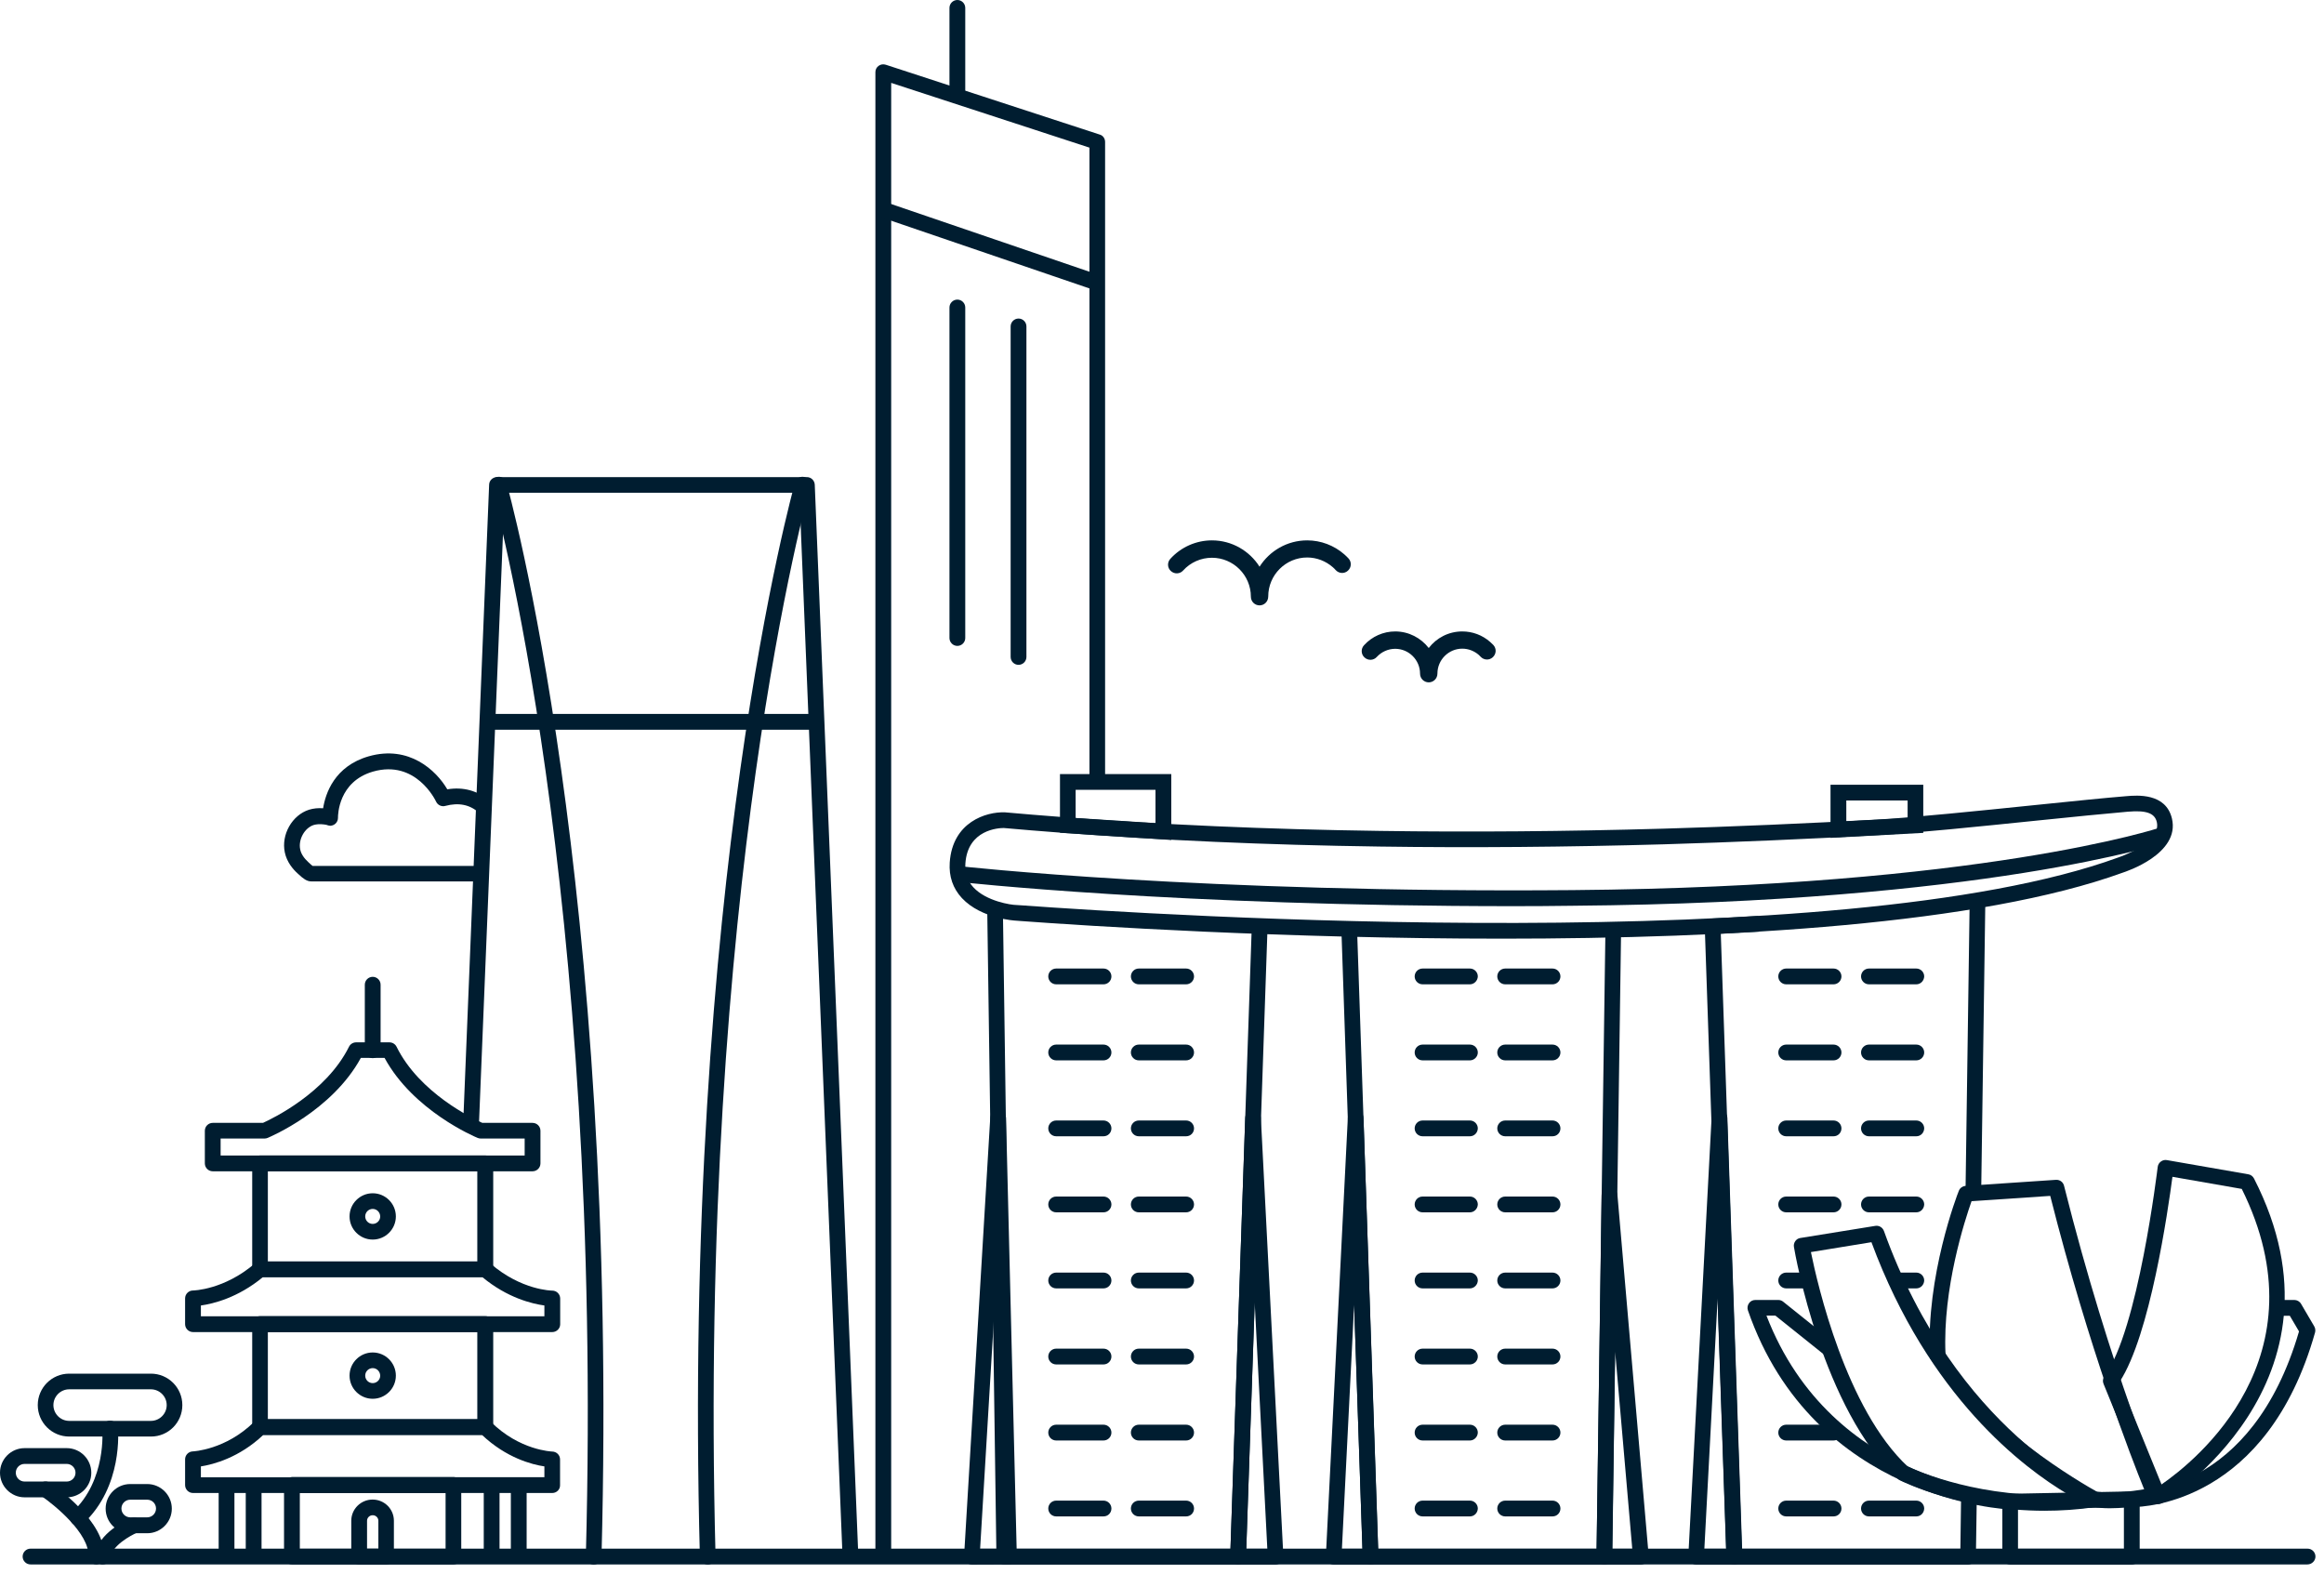 <?xml version="1.0" encoding="UTF-8"?> <svg xmlns="http://www.w3.org/2000/svg" width="161" height="109" viewBox="0 0 161 109" fill="none"><g clip-path="url(#clip0)"><path d="M85.773 108.376H69.577C69.276 108.376 69.039 108.139 69.03 107.838L68.392 62.951L69.477 62.933L70.106 107.282H85.244L86.721 64.136L87.814 64.172L86.32 107.847C86.31 108.139 86.064 108.376 85.773 108.376Z" fill="#001D30"></path><path d="M88.37 108.376H85.773C85.627 108.376 85.481 108.312 85.381 108.212C85.281 108.111 85.226 107.965 85.226 107.811L86.265 77.433C86.274 77.142 86.511 76.914 86.803 76.905C87.076 76.896 87.34 77.132 87.349 77.424L88.908 107.801C88.917 107.947 88.862 108.093 88.762 108.202C88.662 108.312 88.516 108.376 88.37 108.376ZM86.338 107.282H87.796L86.921 90.211L86.338 107.282Z" fill="#001D30"></path><path d="M135.864 103.299L136.948 103.554L136.884 107.838C136.884 108.139 136.638 108.376 136.338 108.376H120.142C119.85 108.376 119.604 108.139 119.595 107.847L118.1 64.191C118.091 63.89 118.319 63.644 118.62 63.625L121.81 63.452L121.864 64.537L119.212 64.683L120.67 107.282H135.809L135.864 103.299Z" fill="#001D30"></path><path d="M137.541 62.213L137.249 82.71L136.155 83.284L136.456 62.194L137.541 62.213Z" fill="#001D30"></path><path d="M120.151 108.376H117.499C117.353 108.376 117.207 108.312 117.107 108.202C117.007 108.093 116.952 107.947 116.961 107.801L118.574 77.424C118.592 77.132 118.829 76.905 119.121 76.905C119.121 76.905 119.121 76.905 119.13 76.905C119.422 76.905 119.659 77.142 119.668 77.433L120.707 107.811C120.716 107.956 120.661 108.102 120.552 108.212C120.443 108.321 120.297 108.376 120.151 108.376ZM118.073 107.282H119.586L118.993 89.938L118.073 107.282Z" fill="#001D30"></path><path d="M127.023 73.45H123.742C123.441 73.45 123.195 73.204 123.195 72.904C123.195 72.603 123.441 72.357 123.742 72.357H127.023C127.324 72.357 127.57 72.603 127.57 72.904C127.57 73.204 127.324 73.45 127.023 73.45Z" fill="#001D30"></path><path d="M132.756 73.45H129.475C129.174 73.45 128.928 73.204 128.928 72.904C128.928 72.603 129.174 72.357 129.475 72.357H132.756C133.057 72.357 133.303 72.603 133.303 72.904C133.303 73.204 133.057 73.45 132.756 73.45Z" fill="#001D30"></path><path d="M127.023 68.183H123.742C123.441 68.183 123.195 67.936 123.195 67.636C123.195 67.335 123.441 67.089 123.742 67.089H127.023C127.324 67.089 127.57 67.335 127.57 67.636C127.57 67.936 127.324 68.183 127.023 68.183Z" fill="#001D30"></path><path d="M132.756 68.183H129.475C129.174 68.183 128.928 67.936 128.928 67.636C128.928 67.335 129.174 67.089 129.475 67.089H132.756C133.057 67.089 133.303 67.335 133.303 67.636C133.293 67.936 133.057 68.183 132.756 68.183Z" fill="#001D30"></path><path d="M127.023 78.709H123.742C123.441 78.709 123.195 78.463 123.195 78.162C123.195 77.862 123.441 77.615 123.742 77.615H127.023C127.324 77.615 127.57 77.862 127.57 78.162C127.57 78.472 127.324 78.709 127.023 78.709Z" fill="#001D30"></path><path d="M132.756 78.709H129.475C129.174 78.709 128.928 78.463 128.928 78.162C128.928 77.862 129.174 77.615 129.475 77.615H132.756C133.057 77.615 133.303 77.862 133.303 78.162C133.293 78.472 133.057 78.709 132.756 78.709Z" fill="#001D30"></path><path d="M127.023 83.977H123.742C123.441 83.977 123.195 83.731 123.195 83.43C123.195 83.13 123.441 82.883 123.742 82.883H127.023C127.324 82.883 127.57 83.13 127.57 83.43C127.57 83.731 127.324 83.977 127.023 83.977Z" fill="#001D30"></path><path d="M132.756 83.977H129.475C129.174 83.977 128.928 83.731 128.928 83.43C128.928 83.13 129.174 82.883 129.475 82.883H132.756C133.057 82.883 133.303 83.13 133.303 83.43C133.293 83.731 133.057 83.977 132.756 83.977Z" fill="#001D30"></path><path d="M125.109 89.245H123.742C123.441 89.245 123.195 88.999 123.195 88.698C123.195 88.397 123.441 88.151 123.742 88.151H125.109C125.41 88.151 125.656 88.397 125.656 88.698C125.656 88.999 125.41 89.245 125.109 89.245Z" fill="#001D30"></path><path d="M132.756 89.245H131.662C131.361 89.245 131.115 88.999 131.115 88.698C131.115 88.397 131.361 88.151 131.662 88.151H132.756C133.057 88.151 133.303 88.397 133.303 88.698C133.293 88.999 133.057 89.245 132.756 89.245Z" fill="#001D30"></path><path d="M127.023 99.781H123.742C123.441 99.781 123.195 99.535 123.195 99.234C123.195 98.933 123.441 98.687 123.742 98.687H127.023C127.324 98.687 127.57 98.933 127.57 99.234C127.57 99.535 127.324 99.781 127.023 99.781Z" fill="#001D30"></path><path d="M127.023 105.04H123.742C123.441 105.04 123.195 104.794 123.195 104.493C123.195 104.192 123.441 103.946 123.742 103.946H127.023C127.324 103.946 127.57 104.192 127.57 104.493C127.57 104.803 127.324 105.04 127.023 105.04Z" fill="#001D30"></path><path d="M132.756 105.04H129.475C129.174 105.04 128.928 104.794 128.928 104.493C128.928 104.192 129.174 103.946 129.475 103.946H132.756C133.057 103.946 133.303 104.192 133.303 104.493C133.293 104.803 133.057 105.04 132.756 105.04Z" fill="#001D30"></path><path d="M101.832 73.45H98.551C98.25 73.45 98.004 73.204 98.004 72.904C98.004 72.603 98.25 72.357 98.551 72.357H101.832C102.132 72.357 102.379 72.603 102.379 72.904C102.379 73.204 102.123 73.45 101.832 73.45Z" fill="#001D30"></path><path d="M107.555 73.45H104.274C103.974 73.45 103.727 73.204 103.727 72.904C103.727 72.603 103.974 72.357 104.274 72.357H107.555C107.856 72.357 108.102 72.603 108.102 72.904C108.102 73.204 107.856 73.45 107.555 73.45Z" fill="#001D30"></path><path d="M101.832 68.183H98.551C98.25 68.183 98.004 67.936 98.004 67.636C98.004 67.335 98.25 67.089 98.551 67.089H101.832C102.132 67.089 102.379 67.335 102.379 67.636C102.369 67.936 102.123 68.183 101.832 68.183Z" fill="#001D30"></path><path d="M107.555 68.183H104.274C103.974 68.183 103.727 67.936 103.727 67.636C103.727 67.335 103.974 67.089 104.274 67.089H107.555C107.856 67.089 108.102 67.335 108.102 67.636C108.102 67.936 107.856 68.183 107.555 68.183Z" fill="#001D30"></path><path d="M101.832 78.709H98.551C98.25 78.709 98.004 78.463 98.004 78.162C98.004 77.862 98.25 77.615 98.551 77.615H101.832C102.132 77.615 102.379 77.862 102.379 78.162C102.369 78.472 102.123 78.709 101.832 78.709Z" fill="#001D30"></path><path d="M107.555 78.709H104.274C103.974 78.709 103.727 78.463 103.727 78.162C103.727 77.862 103.974 77.615 104.274 77.615H107.555C107.856 77.615 108.102 77.862 108.102 78.162C108.102 78.472 107.856 78.709 107.555 78.709Z" fill="#001D30"></path><path d="M101.832 83.977H98.551C98.25 83.977 98.004 83.731 98.004 83.43C98.004 83.13 98.25 82.883 98.551 82.883H101.832C102.132 82.883 102.379 83.13 102.379 83.43C102.369 83.731 102.123 83.977 101.832 83.977Z" fill="#001D30"></path><path d="M107.555 83.977H104.274C103.974 83.977 103.727 83.731 103.727 83.43C103.727 83.13 103.974 82.883 104.274 82.883H107.555C107.856 82.883 108.102 83.13 108.102 83.43C108.102 83.731 107.856 83.977 107.555 83.977Z" fill="#001D30"></path><path d="M101.832 89.245H98.551C98.25 89.245 98.004 88.999 98.004 88.698C98.004 88.397 98.25 88.151 98.551 88.151H101.832C102.132 88.151 102.379 88.397 102.379 88.698C102.369 88.999 102.123 89.245 101.832 89.245Z" fill="#001D30"></path><path d="M107.555 89.245H104.274C103.974 89.245 103.727 88.999 103.727 88.698C103.727 88.397 103.974 88.151 104.274 88.151H107.555C107.856 88.151 108.102 88.397 108.102 88.698C108.102 88.999 107.856 89.245 107.555 89.245Z" fill="#001D30"></path><path d="M101.832 94.513H98.551C98.25 94.513 98.004 94.267 98.004 93.966C98.004 93.665 98.25 93.419 98.551 93.419H101.832C102.132 93.419 102.379 93.665 102.379 93.966C102.379 94.267 102.123 94.513 101.832 94.513Z" fill="#001D30"></path><path d="M107.555 94.513H104.274C103.974 94.513 103.727 94.267 103.727 93.966C103.727 93.665 103.974 93.419 104.274 93.419H107.555C107.856 93.419 108.102 93.665 108.102 93.966C108.102 94.267 107.856 94.513 107.555 94.513Z" fill="#001D30"></path><path d="M101.832 99.781H98.551C98.25 99.781 98.004 99.535 98.004 99.234C98.004 98.933 98.25 98.687 98.551 98.687H101.832C102.132 98.687 102.379 98.933 102.379 99.234C102.369 99.535 102.123 99.781 101.832 99.781Z" fill="#001D30"></path><path d="M107.555 99.781H104.274C103.974 99.781 103.727 99.535 103.727 99.234C103.727 98.933 103.974 98.687 104.274 98.687H107.555C107.856 98.687 108.102 98.933 108.102 99.234C108.102 99.535 107.856 99.781 107.555 99.781Z" fill="#001D30"></path><path d="M101.832 105.04H98.551C98.25 105.04 98.004 104.794 98.004 104.493C98.004 104.192 98.25 103.946 98.551 103.946H101.832C102.132 103.946 102.379 104.192 102.379 104.493C102.369 104.803 102.123 105.04 101.832 105.04Z" fill="#001D30"></path><path d="M107.555 105.04H104.274C103.974 105.04 103.727 104.794 103.727 104.493C103.727 104.192 103.974 103.946 104.274 103.946H107.555C107.856 103.946 108.102 104.192 108.102 104.493C108.102 104.803 107.856 105.04 107.555 105.04Z" fill="#001D30"></path><path d="M76.449 73.45H73.168C72.867 73.45 72.621 73.204 72.621 72.904C72.621 72.603 72.867 72.357 73.168 72.357H76.449C76.75 72.357 76.996 72.603 76.996 72.904C76.996 73.204 76.75 73.45 76.449 73.45Z" fill="#001D30"></path><path d="M82.173 73.45H78.891C78.591 73.45 78.345 73.204 78.345 72.904C78.345 72.603 78.591 72.357 78.891 72.357H82.173C82.473 72.357 82.719 72.603 82.719 72.904C82.719 73.204 82.473 73.45 82.173 73.45Z" fill="#001D30"></path><path d="M76.449 68.183H73.168C72.867 68.183 72.621 67.936 72.621 67.636C72.621 67.335 72.867 67.089 73.168 67.089H76.449C76.75 67.089 76.996 67.335 76.996 67.636C76.996 67.936 76.75 68.183 76.449 68.183Z" fill="#001D30"></path><path d="M82.173 68.183H78.891C78.591 68.183 78.345 67.936 78.345 67.636C78.345 67.335 78.591 67.089 78.891 67.089H82.173C82.473 67.089 82.719 67.335 82.719 67.636C82.719 67.936 82.473 68.183 82.173 68.183Z" fill="#001D30"></path><path d="M76.449 78.709H73.168C72.867 78.709 72.621 78.463 72.621 78.162C72.621 77.862 72.867 77.615 73.168 77.615H76.449C76.75 77.615 76.996 77.862 76.996 78.162C76.996 78.472 76.75 78.709 76.449 78.709Z" fill="#001D30"></path><path d="M82.173 78.709H78.891C78.591 78.709 78.345 78.463 78.345 78.162C78.345 77.862 78.591 77.615 78.891 77.615H82.173C82.473 77.615 82.719 77.862 82.719 78.162C82.719 78.472 82.473 78.709 82.173 78.709Z" fill="#001D30"></path><path d="M76.449 83.977H73.168C72.867 83.977 72.621 83.731 72.621 83.43C72.621 83.13 72.867 82.883 73.168 82.883H76.449C76.75 82.883 76.996 83.13 76.996 83.43C76.996 83.731 76.75 83.977 76.449 83.977Z" fill="#001D30"></path><path d="M82.173 83.977H78.891C78.591 83.977 78.345 83.731 78.345 83.43C78.345 83.13 78.591 82.883 78.891 82.883H82.173C82.473 82.883 82.719 83.13 82.719 83.43C82.719 83.731 82.473 83.977 82.173 83.977Z" fill="#001D30"></path><path d="M76.449 89.245H73.168C72.867 89.245 72.621 88.999 72.621 88.698C72.621 88.397 72.867 88.151 73.168 88.151H76.449C76.75 88.151 76.996 88.397 76.996 88.698C76.996 88.999 76.75 89.245 76.449 89.245Z" fill="#001D30"></path><path d="M82.173 89.245H78.891C78.591 89.245 78.345 88.999 78.345 88.698C78.345 88.397 78.591 88.151 78.891 88.151H82.173C82.473 88.151 82.719 88.397 82.719 88.698C82.719 88.999 82.473 89.245 82.173 89.245Z" fill="#001D30"></path><path d="M76.449 94.513H73.168C72.867 94.513 72.621 94.267 72.621 93.966C72.621 93.665 72.867 93.419 73.168 93.419H76.449C76.75 93.419 76.996 93.665 76.996 93.966C76.996 94.267 76.75 94.513 76.449 94.513Z" fill="#001D30"></path><path d="M82.173 94.513H78.891C78.591 94.513 78.345 94.267 78.345 93.966C78.345 93.665 78.591 93.419 78.891 93.419H82.173C82.473 93.419 82.719 93.665 82.719 93.966C82.719 94.267 82.473 94.513 82.173 94.513Z" fill="#001D30"></path><path d="M76.449 99.781H73.168C72.867 99.781 72.621 99.535 72.621 99.234C72.621 98.933 72.867 98.687 73.168 98.687H76.449C76.75 98.687 76.996 98.933 76.996 99.234C76.996 99.535 76.75 99.781 76.449 99.781Z" fill="#001D30"></path><path d="M82.173 99.781H78.891C78.591 99.781 78.345 99.535 78.345 99.234C78.345 98.933 78.591 98.687 78.891 98.687H82.173C82.473 98.687 82.719 98.933 82.719 99.234C82.719 99.535 82.473 99.781 82.173 99.781Z" fill="#001D30"></path><path d="M76.449 105.04H73.168C72.867 105.04 72.621 104.794 72.621 104.493C72.621 104.192 72.867 103.946 73.168 103.946H76.449C76.75 103.946 76.996 104.192 76.996 104.493C76.996 104.803 76.75 105.04 76.449 105.04Z" fill="#001D30"></path><path d="M82.173 105.04H78.891C78.591 105.04 78.345 104.794 78.345 104.493C78.345 104.192 78.591 103.946 78.891 103.946H82.173C82.473 103.946 82.719 104.192 82.719 104.493C82.719 104.803 82.473 105.04 82.173 105.04Z" fill="#001D30"></path><path d="M111.155 108.376H94.951C94.659 108.376 94.413 108.139 94.404 107.847L93.647 85.636C93.647 85.618 93.647 85.6 93.647 85.581L92.927 64.373L94.012 64.336L94.732 85.49C94.732 85.508 94.732 85.527 94.732 85.545L95.47 107.282H110.609L111.219 64.482L112.304 64.5L111.684 107.838C111.693 108.129 111.447 108.376 111.155 108.376Z" fill="#001D30"></path><path d="M92.389 108.376C92.244 108.376 92.098 108.312 91.998 108.202C91.897 108.093 91.843 107.947 91.852 107.801L93.374 77.424C93.392 77.132 93.665 76.905 93.921 76.905C94.212 76.905 94.449 77.142 94.458 77.433L95.497 107.811C95.507 107.956 95.452 108.102 95.342 108.212C95.242 108.321 95.096 108.376 94.951 108.376H92.389ZM93.811 90.384L92.964 107.282H94.385L93.811 90.384Z" fill="#001D30"></path><path d="M67.326 108.376C67.18 108.376 67.034 108.312 66.934 108.202C66.834 108.093 66.779 107.947 66.788 107.792L68.602 77.415C68.62 77.123 68.857 76.905 69.149 76.905H69.158C69.449 76.914 69.686 77.142 69.695 77.433L70.443 107.811C70.443 107.956 70.388 108.102 70.288 108.202C70.188 108.312 70.042 108.366 69.896 108.366L67.326 108.376ZM68.912 90.384L67.9 107.282H69.322L68.912 90.384Z" fill="#001D30"></path><path d="M113.671 108.376H111.146C111 108.376 110.864 108.321 110.754 108.212C110.654 108.111 110.599 107.965 110.599 107.82L110.955 82.783C110.955 82.492 111.192 82.255 111.483 82.246C111.748 82.227 112.021 82.455 112.049 82.747L114.218 107.783C114.227 107.938 114.181 108.084 114.081 108.202C113.972 108.312 113.826 108.376 113.671 108.376ZM111.702 107.282H113.078L111.894 93.638L111.702 107.282Z" fill="#001D30"></path><path d="M81.143 58.184L73.432 57.683V53.618H81.143V58.184ZM74.517 56.662L80.049 57.018V54.712H74.517V56.662Z" fill="#001D30"></path><path d="M126.813 58.038V54.356H133.239V57.692L126.813 58.038ZM127.907 55.45V56.89L132.154 56.662V55.45H127.907Z" fill="#001D30"></path><path d="M104.065 65.02C88.99 65.02 75.291 64.136 70.725 63.799L70.361 63.771C70.352 63.771 67.991 63.653 66.642 62.213C66.013 61.538 65.731 60.709 65.795 59.743C65.986 56.927 68.337 56.225 69.595 56.27H69.632C70.889 56.38 72.147 56.489 73.396 56.58C80.468 57.127 87.723 57.446 95.598 57.556C101.886 57.647 108.485 57.592 115.211 57.401C120.005 57.264 125.045 57.045 130.186 56.763C132.555 56.626 137.067 56.17 141.04 55.76C143.529 55.505 145.834 55.268 147.311 55.149C148.058 55.086 150.036 54.922 150.464 56.69C151.057 59.16 147.229 60.39 147.065 60.445C137.149 64.045 119.85 65.02 104.065 65.02ZM69.54 57.355C69.185 57.355 67.034 57.455 66.879 59.816C66.834 60.472 67.016 61.01 67.426 61.456C68.328 62.441 70.078 62.687 70.388 62.687C70.397 62.687 70.543 62.696 70.807 62.714C80.113 63.389 127.524 66.387 146.719 59.406C146.773 59.387 149.763 58.403 149.416 56.936C149.271 56.325 148.687 56.115 147.411 56.225C145.935 56.352 143.647 56.58 141.159 56.836C137.167 57.246 132.646 57.71 130.249 57.838C125.1 58.13 120.051 58.339 115.248 58.485C108.503 58.676 101.895 58.731 95.579 58.64C87.687 58.531 80.404 58.203 73.314 57.665C72.056 57.574 70.798 57.464 69.54 57.355Z" fill="#001D30"></path><path d="M104.867 62.769C81.471 62.769 66.424 61.092 66.269 61.074L66.387 59.989C66.551 60.007 83.284 61.876 108.941 61.657C137.285 61.42 149.58 57.355 149.699 57.309L150.054 58.339C149.936 58.385 137.513 62.504 108.959 62.741C107.555 62.76 106.197 62.769 104.867 62.769Z" fill="#001D30"></path><path d="M41.132 108.376C41.132 108.376 41.123 108.376 41.114 108.376C40.813 108.366 40.576 108.12 40.585 107.82C41.825 61.402 34.114 33.995 34.032 33.722C33.95 33.43 34.114 33.13 34.406 33.048C34.697 32.966 34.998 33.13 35.08 33.421C35.162 33.695 42.909 61.265 41.67 107.847C41.67 108.139 41.433 108.376 41.132 108.376Z" fill="#001D30"></path><path d="M49.034 108.376C48.742 108.376 48.496 108.139 48.487 107.847C47.247 61.265 55.004 33.695 55.076 33.421C55.158 33.13 55.459 32.966 55.751 33.048C56.042 33.13 56.207 33.43 56.124 33.722C56.042 33.995 48.341 61.42 49.572 107.82C49.581 108.12 49.344 108.366 49.043 108.376H49.034Z" fill="#001D30"></path><path d="M56.298 49.453H33.813V50.547H56.298V49.453Z" fill="#001D30"></path><path d="M58.358 107.546L55.377 34.132H34.962L33.184 77.78L32.091 77.734L33.886 33.567C33.895 33.276 34.141 33.048 34.433 33.048H55.897C56.188 33.048 56.425 33.276 56.444 33.567L59.451 107.501L58.358 107.546Z" fill="#001D30"></path><path d="M36.894 81.134H14.738C14.437 81.134 14.191 80.888 14.191 80.587V78.326C14.191 78.026 14.437 77.78 14.738 77.78H18.219C18.857 77.488 22.585 75.711 24.18 72.502C24.271 72.32 24.462 72.202 24.672 72.202H26.978C27.187 72.202 27.379 72.32 27.47 72.502C29.056 75.72 32.774 77.488 33.412 77.78H36.894C37.195 77.78 37.441 78.026 37.441 78.326V80.587C37.441 80.888 37.195 81.134 36.894 81.134ZM15.284 80.04H36.347V78.864H33.294C33.221 78.864 33.148 78.846 33.084 78.819C32.902 78.746 28.627 76.941 26.64 73.277H25C23.004 76.941 18.73 78.737 18.547 78.819C18.483 78.846 18.41 78.864 18.338 78.864H15.284V80.04Z" fill="#001D30"></path><path d="M38.261 92.271H13.37C13.07 92.271 12.823 92.025 12.823 91.724V89.938C12.823 89.637 13.07 89.391 13.37 89.391C13.389 89.391 15.521 89.355 17.663 87.513C17.763 87.431 17.891 87.386 18.018 87.386H33.622C33.749 87.386 33.877 87.431 33.977 87.523C36.119 89.382 38.243 89.4 38.261 89.4C38.562 89.4 38.808 89.646 38.808 89.947V91.733C38.808 92.025 38.562 92.271 38.261 92.271ZM13.917 91.177H37.714V90.43C36.867 90.311 35.153 89.91 33.412 88.461H18.219C16.478 89.901 14.765 90.311 13.917 90.43V91.177Z" fill="#001D30"></path><path d="M31.416 103.418H20.224C19.923 103.418 19.677 103.171 19.677 102.871C19.677 102.57 19.923 102.315 20.224 102.315H31.416C31.717 102.315 31.963 102.561 31.963 102.862V102.871C31.954 103.171 31.717 103.418 31.416 103.418Z" fill="#001D30"></path><path d="M38.261 103.418H31.416C31.38 103.418 31.343 103.418 31.316 103.408H20.324C20.288 103.418 20.261 103.418 20.224 103.418H13.37C13.07 103.418 12.823 103.171 12.823 102.871V101.084C12.823 100.793 13.06 100.547 13.352 100.537C13.37 100.537 15.649 100.437 17.627 98.469C17.727 98.368 17.864 98.314 18.009 98.314H33.613C33.759 98.314 33.895 98.368 33.995 98.478C35.992 100.474 38.243 100.547 38.261 100.547C38.562 100.556 38.799 100.793 38.799 101.093V102.88C38.808 103.171 38.562 103.418 38.261 103.418ZM31.517 102.324H37.714V101.576C36.848 101.449 35.071 100.984 33.394 99.398H18.237C16.569 100.975 14.783 101.44 13.917 101.576V102.333H20.124C20.16 102.324 20.188 102.324 20.224 102.324H31.416C31.453 102.315 31.48 102.315 31.517 102.324Z" fill="#001D30"></path><path d="M33.613 88.47H18.019C17.718 88.47 17.472 88.224 17.472 87.924V80.587C17.472 80.286 17.718 80.04 18.019 80.04H33.622C33.923 80.04 34.169 80.286 34.169 80.587V87.924C34.16 88.224 33.913 88.47 33.613 88.47ZM18.556 87.377H33.066V81.124H18.556V87.377Z" fill="#001D30"></path><path d="M25.82 85.864C24.936 85.864 24.216 85.144 24.216 84.26C24.216 83.376 24.936 82.656 25.82 82.656C26.704 82.656 27.424 83.376 27.424 84.26C27.424 85.144 26.704 85.864 25.82 85.864ZM25.82 83.74C25.538 83.74 25.301 83.968 25.301 84.26C25.301 84.542 25.529 84.779 25.82 84.779C26.103 84.779 26.34 84.551 26.34 84.26C26.331 83.968 26.103 83.74 25.82 83.74Z" fill="#001D30"></path><path d="M33.613 99.389H18.019C17.718 99.389 17.472 99.143 17.472 98.842V91.715C17.472 91.414 17.718 91.168 18.019 91.168H33.622C33.923 91.168 34.169 91.414 34.169 91.715V98.842C34.16 99.152 33.913 99.389 33.613 99.389ZM18.556 98.305H33.066V92.271H18.556V98.305Z" fill="#001D30"></path><path d="M25.82 96.892C24.936 96.892 24.216 96.172 24.216 95.288C24.216 94.404 24.936 93.684 25.82 93.684C26.704 93.684 27.424 94.404 27.424 95.288C27.424 96.172 26.704 96.892 25.82 96.892ZM25.82 94.768C25.538 94.768 25.301 94.996 25.301 95.288C25.301 95.57 25.529 95.807 25.82 95.807C26.103 95.807 26.34 95.579 26.34 95.288C26.331 94.996 26.103 94.768 25.82 94.768Z" fill="#001D30"></path><path d="M31.416 108.366H20.224C19.923 108.366 19.677 108.12 19.677 107.82V102.852C19.677 102.552 19.914 102.625 20.215 102.625H31.407C31.708 102.625 31.954 102.552 31.954 102.852V107.82C31.954 108.129 31.717 108.366 31.416 108.366ZM20.771 107.282H30.869V103.408H20.771V107.282Z" fill="#001D30"></path><path d="M26.759 108.376H24.881C24.581 108.376 24.335 108.13 24.335 107.829V105.341C24.335 104.529 25 103.873 25.811 103.873C26.631 103.873 27.288 104.529 27.288 105.341V107.829C27.297 108.13 27.06 108.376 26.759 108.376ZM25.428 107.282H26.212V105.341C26.212 105.131 26.039 104.958 25.82 104.958C25.602 104.958 25.428 105.131 25.428 105.341V107.282Z" fill="#001D30"></path><path d="M15.694 108.057C15.394 108.057 15.148 107.838 15.148 107.564V103.117C15.148 102.843 15.394 102.625 15.694 102.625C15.995 102.625 16.241 102.843 16.241 103.117V107.564C16.241 107.838 15.995 108.057 15.694 108.057Z" fill="#001D30"></path><path d="M17.572 108.066C17.271 108.066 17.025 107.847 17.025 107.574V103.117C17.025 102.843 17.271 102.625 17.572 102.625C17.873 102.625 18.119 102.843 18.119 103.117V107.574C18.119 107.847 17.873 108.066 17.572 108.066Z" fill="#001D30"></path><path d="M34.059 107.92C33.759 107.92 33.513 107.71 33.513 107.446V103.108C33.513 102.843 33.759 102.634 34.059 102.634C34.36 102.634 34.606 102.843 34.606 103.108V107.446C34.606 107.71 34.36 107.92 34.059 107.92Z" fill="#001D30"></path><path d="M35.937 107.92C35.636 107.92 35.39 107.71 35.39 107.446V103.108C35.39 102.843 35.636 102.634 35.937 102.634C36.238 102.634 36.484 102.843 36.484 103.108V107.446C36.484 107.71 36.238 107.92 35.937 107.92Z" fill="#001D30"></path><path d="M25.82 73.296C25.519 73.296 25.273 73.049 25.273 72.749V68.21C25.273 67.909 25.519 67.663 25.82 67.663C26.121 67.663 26.367 67.909 26.367 68.21V72.749C26.358 73.049 26.121 73.296 25.82 73.296Z" fill="#001D30"></path><path d="M147.73 104.393C147.685 104.393 147.657 104.393 147.657 104.393L147.703 103.308C148.049 103.326 155.978 103.5 159.269 92.225L158.631 91.141H157.774V90.047H158.941C159.132 90.047 159.314 90.147 159.414 90.321L160.326 91.879C160.399 92.007 160.417 92.162 160.381 92.298C157.054 104.074 148.614 104.393 147.73 104.393Z" fill="#001D30"></path><path d="M149.489 104.192C149.435 104.192 149.371 104.183 149.316 104.165C149.161 104.11 149.043 104.001 148.988 103.855L145.725 95.853C145.652 95.68 145.68 95.479 145.789 95.324C148.131 92.171 149.462 80.942 149.48 80.833C149.498 80.687 149.571 80.55 149.699 80.459C149.817 80.368 149.972 80.332 150.118 80.359L155.76 81.343C155.933 81.371 156.07 81.48 156.152 81.635C163.37 95.743 149.908 104.046 149.772 104.128C149.681 104.165 149.58 104.192 149.489 104.192ZM146.846 95.707L149.744 102.825C152.123 101.185 161.073 93.984 155.304 82.355L150.501 81.516C150.191 83.85 148.951 92.49 146.846 95.707Z" fill="#001D30"></path><path d="M146.163 104.475C145.752 104.475 145.342 104.447 144.987 104.384L144.276 104.256C144.021 104.21 143.838 104.001 143.829 103.755C141.478 102.351 136.593 97.885 133.749 94.148C133.713 94.094 133.704 94.021 133.704 93.957C133.412 88.416 135.599 82.729 135.7 82.492C135.773 82.291 135.964 82.163 136.174 82.145L142.426 81.726C142.699 81.708 142.927 81.881 142.991 82.136C146.208 94.942 149.781 103.281 149.817 103.363C149.881 103.509 149.872 103.682 149.799 103.828C149.726 103.974 149.589 104.074 149.425 104.11C149.334 104.128 147.685 104.475 146.163 104.475ZM145.26 103.326C146.281 103.481 147.712 103.299 148.541 103.162C147.666 101.011 144.732 93.492 142.034 82.838L136.584 83.203C136.137 84.469 134.569 89.245 134.779 93.793C136.976 98.615 144.422 102.852 145.26 103.326Z" fill="#001D30"></path><path d="M139.236 104.557C139.099 104.557 125.656 103.955 121.09 90.767C121.035 90.603 121.062 90.421 121.163 90.275C121.263 90.129 121.427 90.047 121.609 90.047H123.195C123.323 90.047 123.441 90.093 123.532 90.166L127.105 93.028L126.421 93.875L122.995 91.132H122.375C126.932 102.925 139.136 103.463 139.263 103.463L139.236 104.557Z" fill="#001D30"></path><path d="M147.685 108.376H139.263C138.962 108.376 138.716 108.13 138.716 107.829V104.019C138.716 103.718 138.953 103.481 139.254 103.472L147.676 103.308C147.803 103.308 147.967 103.363 148.067 103.463C148.168 103.563 148.231 103.709 148.231 103.855V107.838C148.222 108.13 147.985 108.376 147.685 108.376ZM139.801 107.282H147.138V104.402L139.801 104.548V107.282Z" fill="#001D30"></path><path d="M141.633 104.648C135.955 104.648 131.826 102.643 131.626 102.543C131.58 102.524 131.534 102.488 131.498 102.461C126.257 97.657 124.353 86.839 124.28 86.383C124.252 86.237 124.289 86.092 124.371 85.973C124.453 85.855 124.58 85.773 124.726 85.754L129.912 84.916C130.176 84.87 130.423 85.025 130.514 85.271C135.499 99.152 145.196 103.317 145.297 103.354C145.525 103.445 145.661 103.682 145.625 103.919C145.598 104.165 145.406 104.356 145.169 104.393C143.939 104.575 142.754 104.648 141.633 104.648ZM132.172 101.595C132.774 101.877 137.395 103.901 143.246 103.5C140.202 101.695 133.612 96.764 129.648 86.046L125.455 86.73C125.911 88.972 127.889 97.612 132.172 101.595Z" fill="#001D30"></path><path d="M33.348 61.055H21.564C21.254 61.055 20.99 60.846 20.716 60.59C20.707 60.581 20.634 60.517 20.625 60.508C20.288 60.208 19.869 59.706 19.732 59.05C19.468 57.82 20.233 56.462 21.409 56.088C21.71 55.997 22.038 55.961 22.384 55.988C22.548 54.967 23.168 53.071 25.547 52.388C28.336 51.595 30.213 53.354 30.988 54.675C32.091 54.493 33.111 54.767 33.904 55.486L33.175 56.298C32.556 55.733 31.772 55.578 30.851 55.824C30.596 55.897 30.323 55.769 30.213 55.532C30.159 55.414 28.8 52.606 25.848 53.445C23.432 54.138 23.414 56.471 23.414 56.635C23.414 56.644 23.414 56.644 23.414 56.653C23.414 56.954 23.177 57.191 22.876 57.2C22.794 57.191 22.694 57.173 22.612 57.136C22.548 57.127 22.475 57.109 22.448 57.109C22.165 57.072 21.928 57.091 21.737 57.145C21.099 57.346 20.652 58.157 20.798 58.84C20.853 59.132 21.053 59.442 21.354 59.715L21.445 59.797C21.491 59.843 21.591 59.934 21.655 59.98H33.339V61.055H33.348Z" fill="#001D30"></path><path d="M87.258 41.934C86.93 41.934 86.657 41.67 86.657 41.332C86.657 39.847 85.445 38.635 83.959 38.635C83.203 38.635 82.473 38.954 81.963 39.519C81.744 39.765 81.361 39.783 81.115 39.555C80.869 39.336 80.851 38.954 81.079 38.708C81.817 37.896 82.865 37.431 83.959 37.431C85.344 37.431 86.566 38.161 87.258 39.254C87.951 38.161 89.172 37.431 90.558 37.431C91.505 37.431 92.417 37.778 93.128 38.398C93.228 38.489 93.328 38.58 93.419 38.68C93.647 38.926 93.629 39.3 93.383 39.528C93.137 39.756 92.763 39.737 92.535 39.491C92.472 39.418 92.408 39.355 92.335 39.291C91.843 38.862 91.214 38.616 90.558 38.616C89.072 38.616 87.86 39.828 87.86 41.314C87.86 41.67 87.586 41.934 87.258 41.934Z" fill="#001D30"></path><path d="M98.979 47.266C98.651 47.266 98.377 47.001 98.377 46.664C98.377 45.716 97.603 44.942 96.655 44.942C96.172 44.942 95.707 45.151 95.379 45.507C95.16 45.753 94.777 45.771 94.531 45.543C94.285 45.324 94.267 44.942 94.495 44.696C95.051 44.085 95.835 43.739 96.655 43.739C97.603 43.739 98.441 44.194 98.979 44.887C99.517 44.185 100.355 43.739 101.303 43.739C102.014 43.739 102.698 43.994 103.235 44.468C103.308 44.531 103.381 44.604 103.454 44.677C103.682 44.923 103.664 45.297 103.418 45.525C103.171 45.753 102.798 45.734 102.57 45.488C102.533 45.443 102.488 45.406 102.442 45.361C102.123 45.087 101.722 44.932 101.303 44.932C100.355 44.932 99.581 45.707 99.581 46.655C99.581 47.001 99.307 47.266 98.979 47.266Z" fill="#001D30"></path><path d="M159.852 108.366H2.114C1.814 108.366 1.568 108.12 1.568 107.82C1.568 107.519 1.814 107.273 2.114 107.273H159.861C160.162 107.273 160.408 107.519 160.408 107.82C160.408 108.12 160.153 108.366 159.852 108.366Z" fill="#001D30"></path><path d="M61.739 107.364H60.645V4.995C60.645 4.821 60.727 4.657 60.873 4.557C61.01 4.457 61.192 4.429 61.365 4.484L76.194 9.324C76.412 9.387 76.558 9.597 76.558 9.834V54.165H75.474V10.226L61.739 5.742V107.364Z" fill="#001D30"></path><path d="M66.323 7.073C66.022 7.073 65.776 6.826 65.776 6.526V0.547C65.776 0.246 66.022 0 66.323 0C66.624 0 66.87 0.246 66.87 0.547V6.526C66.87 6.826 66.624 7.073 66.323 7.073Z" fill="#001D30"></path><path d="M61.372 14.008L61.019 15.043L75.844 20.106L76.198 19.071L61.372 14.008Z" fill="#001D30"></path><path d="M66.323 44.741C66.022 44.741 65.776 44.495 65.776 44.194V21.3C65.776 20.999 66.022 20.753 66.323 20.753C66.624 20.753 66.87 20.999 66.87 21.3V44.194C66.87 44.495 66.624 44.741 66.323 44.741Z" fill="#001D30"></path><path d="M70.561 46.053C70.26 46.053 70.014 45.807 70.014 45.507V22.612C70.014 22.311 70.26 22.065 70.561 22.065C70.862 22.065 71.108 22.311 71.108 22.612V45.507C71.108 45.807 70.862 46.053 70.561 46.053Z" fill="#001D30"></path><path d="M10.463 99.508H4.794C3.591 99.508 2.616 98.532 2.616 97.329C2.616 96.126 3.591 95.151 4.794 95.151H10.454C11.657 95.151 12.632 96.126 12.632 97.329C12.632 98.532 11.666 99.508 10.463 99.508ZM4.794 96.236C4.192 96.236 3.7 96.728 3.7 97.329C3.7 97.931 4.192 98.423 4.794 98.423H10.454C11.055 98.423 11.548 97.931 11.548 97.329C11.548 96.728 11.055 96.236 10.454 96.236H4.794Z" fill="#001D30"></path><path d="M4.621 103.718H1.704C0.766 103.718 0 102.953 0 102.014C0 101.075 0.766 100.31 1.704 100.31H4.621C5.56 100.31 6.325 101.075 6.325 102.014C6.325 102.962 5.56 103.718 4.621 103.718ZM1.704 101.403C1.367 101.403 1.094 101.677 1.094 102.014C1.094 102.351 1.367 102.625 1.704 102.625H4.621C4.958 102.625 5.231 102.351 5.231 102.014C5.231 101.677 4.958 101.403 4.621 101.403H1.704Z" fill="#001D30"></path><path d="M10.199 106.206H9.023C8.084 106.206 7.319 105.441 7.319 104.502C7.319 103.563 8.084 102.798 9.023 102.798H10.199C11.137 102.798 11.903 103.563 11.903 104.502C11.903 105.441 11.137 106.206 10.199 106.206ZM9.023 103.882C8.686 103.882 8.412 104.156 8.412 104.493C8.412 104.83 8.686 105.104 9.023 105.104H10.199C10.536 105.104 10.809 104.83 10.809 104.493C10.809 104.156 10.536 103.882 10.199 103.882H9.023Z" fill="#001D30"></path><path d="M6.671 108.367C6.662 108.367 6.653 108.367 6.644 108.367C6.343 108.348 6.116 108.093 6.125 107.792C6.198 106.234 3.791 104.256 2.853 103.618C2.607 103.454 2.534 103.108 2.707 102.862C2.871 102.616 3.208 102.543 3.463 102.716C3.855 102.98 7.328 105.395 7.209 107.838C7.2 108.139 6.963 108.367 6.671 108.367Z" fill="#001D30"></path><path d="M7.118 108.367C7.1 108.367 7.082 108.367 7.054 108.367C6.754 108.33 6.544 108.066 6.571 107.765C6.754 106.17 8.85 105.259 9.087 105.158C9.369 105.04 9.679 105.177 9.798 105.45C9.916 105.723 9.779 106.042 9.506 106.161C9.059 106.352 7.747 107.072 7.656 107.883C7.629 108.166 7.392 108.367 7.118 108.367Z" fill="#001D30"></path><path d="M5.396 105.678C5.25 105.678 5.104 105.623 4.995 105.505C4.794 105.286 4.803 104.94 5.022 104.73C7.392 102.533 7.091 99.043 7.082 99.006C7.054 98.706 7.273 98.441 7.574 98.414C7.884 98.386 8.139 98.605 8.166 98.906C8.184 99.07 8.531 102.971 5.76 105.541C5.66 105.632 5.523 105.678 5.396 105.678Z" fill="#001D30"></path><path d="M45.297 107.92H43.62V108.212H45.297V107.92Z" fill="#001D30"></path></g><defs><clipPath id="clip0"><rect width="160.399" height="108.376" fill="white"></rect></clipPath></defs></svg> 